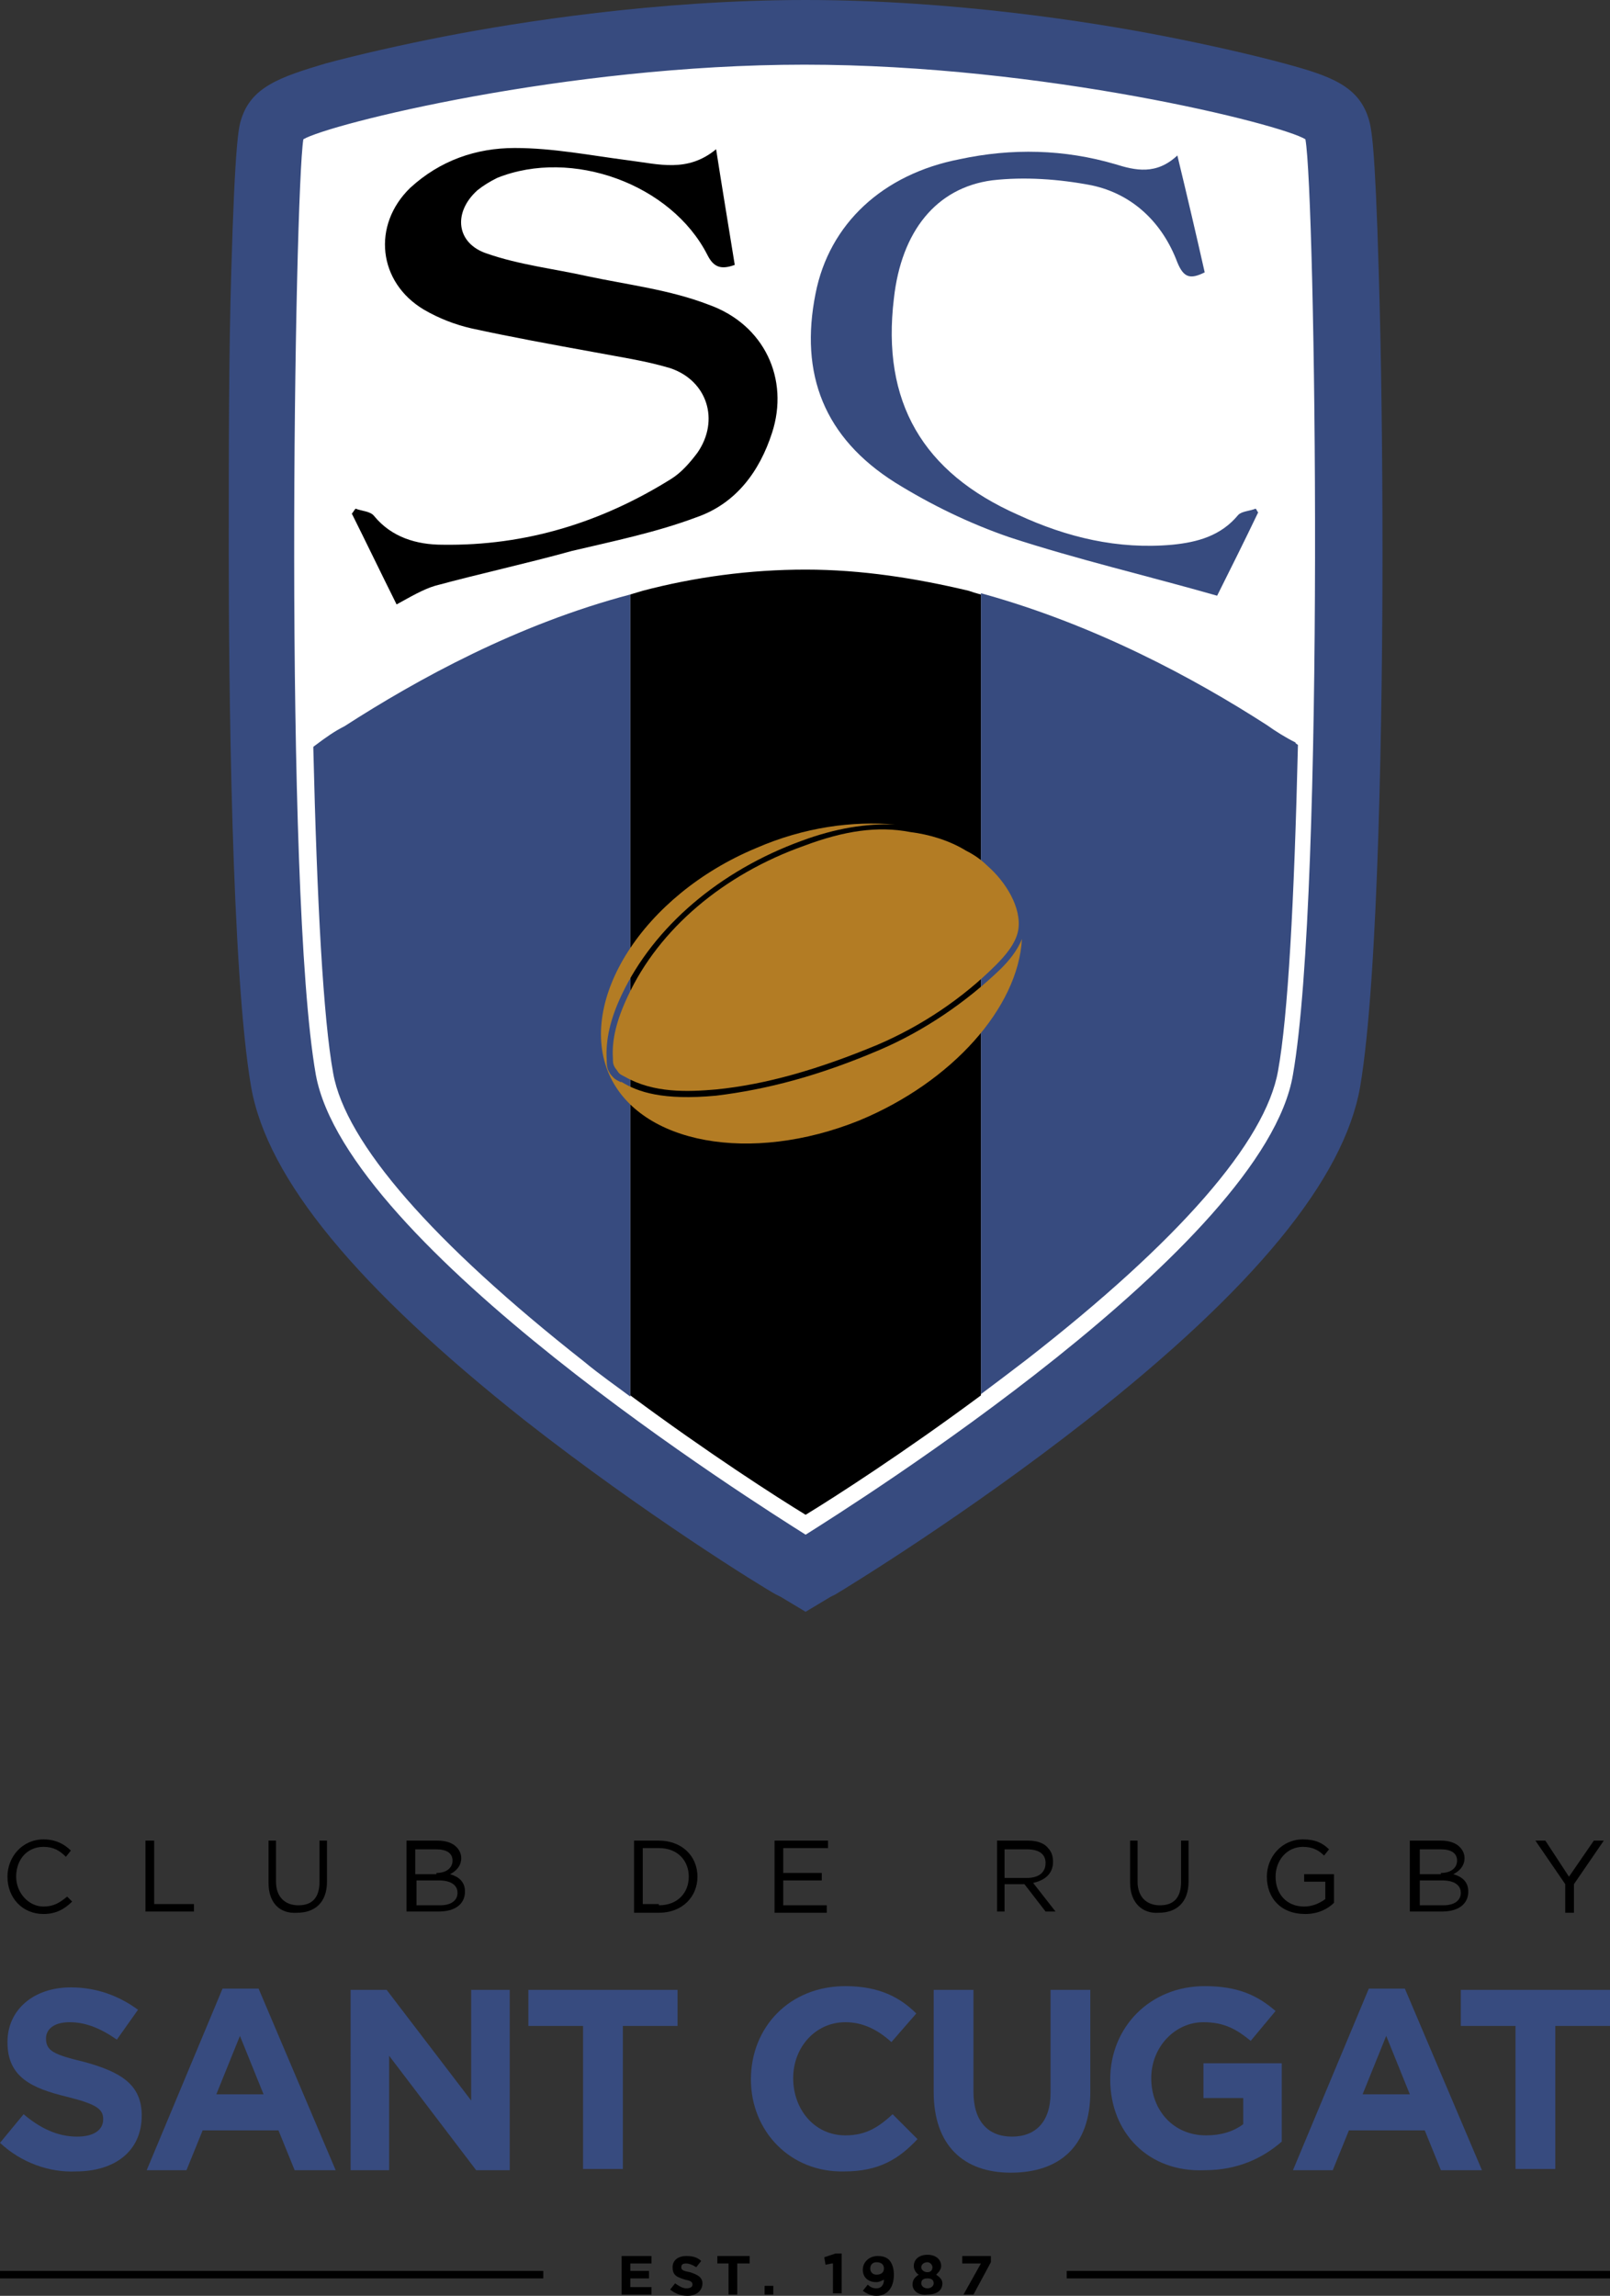 <?xml version="1.0" encoding="utf-8"?>
<!-- Generator: Adobe Illustrator 26.2.1, SVG Export Plug-In . SVG Version: 6.00 Build 0)  -->
<svg version="1.1" id="Capa_1" xmlns="http://www.w3.org/2000/svg" xmlns:xlink="http://www.w3.org/1999/xlink" x="0px" y="0px"
	 viewBox="0 0 129.5 184.6" style="enable-background:new 0 0 129.5 184.6;" xml:space="preserve">
<rect x="0" y="0" width="129.5" height="184.6" fill="#333333" stroke="none"/>
<style type="text/css">
	.st0{fill:#FFFFFF;}
	.st1{fill:#374B7F;}
	.st2{fill:#B37C24;}
</style>
<g>
	<g>
		<g>
			<path class="st0" d="M105.7,10.9c-0.3-1-20.6-6.3-41-6.3c-20.3,0-40.7,5.3-41,6.3C22.9,14,22.2,72,24.7,86.5
				c2.6,15,40,37.7,40,37.7s37.4-22.7,40-37.7C107.3,72,106.7,14,105.7,10.9z"/>
			<g>
				<path class="st1" d="M97.9,47.9c1-2,2.2-4.4,3.3-6.7c-0.1-0.1-0.1-0.2-0.2-0.3c-0.5,0.2-1.1,0.2-1.4,0.5
					c-1.4,1.7-3.3,2.2-5.3,2.4c-4.4,0.4-8.5-0.6-12.4-2.4c-7.7-3.4-11-9.1-10-17.4c0.6-5.4,3.4-8.9,7.9-9.5c2.6-0.3,5.4-0.1,8,0.4
					c3.3,0.7,5.7,3,6.9,6.2c0.5,1.2,1,1.4,2.2,0.8c-0.7-3.1-1.4-6.1-2.2-9.4c-1.7,1.6-3.4,1.2-5,0.7c-4.1-1.2-8.3-1.3-12.5-0.4
					C71,14,66.7,18,65.6,23.6c-1.3,6.5,0.7,11.6,6.4,15.2c2.9,1.8,6,3.3,9.2,4.4C86.7,45,92.3,46.3,97.9,47.9z"/>
				<path class="st1" d="M25.4,59.9c-0.1,0.1-0.2,0.1-0.2,0.2c0.3,12.5,0.8,21.8,1.6,26.2c1,5.6,8,13.6,20.2,23.2
					c1.2,1,2.5,1.9,3.7,2.8V47.8c-9.1,2.4-17.1,6.8-23,10.6C26.9,58.8,26.2,59.3,25.4,59.9z"/>
				<path class="st1" d="M101.9,58.3c-5.9-3.8-13.9-8.1-23-10.6v64.4c1.2-0.9,2.4-1.8,3.7-2.8c12.2-9.5,19.2-17.5,20.2-23.2
					c0.8-4.4,1.3-13.6,1.6-26.2c-0.1-0.1-0.2-0.1-0.2-0.2C103.4,59.3,102.6,58.8,101.9,58.3z"/>
				<path class="st1" d="M110.9,21.9c-0.3-10.5-0.6-11.6-0.8-12.3c-0.8-2.7-3.1-3.5-6.8-4.5c-2.6-0.7-6.1-1.5-9.7-2.2
					C88,1.8,76.7,0,64.8,0c-12,0-23.2,1.8-28.9,2.9c-3.6,0.7-7.1,1.5-9.7,2.2c-3.7,1.1-6,1.9-6.8,4.5c-0.2,0.6-0.5,1.8-0.8,12.3
					c-0.2,6.5-0.2,14.5-0.2,22.6c0,9.8,0.2,33.7,1.8,42.9c1.3,7.4,8.5,16.1,22,26.8c9.7,7.6,19.1,13.4,20.2,14l0.4,0.2l2,1.2l2-1.2
					l0.4-0.2c1-0.6,10.5-6.4,20.2-14c13.5-10.6,20.7-19.4,22-26.8c1.5-8.8,1.8-30.7,1.8-42.9C111.2,36.4,111.1,28.4,110.9,21.9z
					 M64.8,123.4c-3.8-2.4-36.9-23.2-39.4-37c-2.6-14.8-1.7-70.9-1-75.2c2-1.2,21.1-6,40.3-6c19.3,0,38.4,4.8,40.3,6
					c0.8,4.3,1.6,60.3-1,75.2C101.7,100.2,68.6,121,64.8,123.4z M106.9,17.7C106.9,17.7,106.9,17.8,106.9,17.7
					C106.9,17.8,106.9,17.7,106.9,17.7z"/>
			</g>
			<path d="M57,24.5c-3.1-1.2-6.5-1.6-9.8-2.3c-2.7-0.6-5.4-0.9-8-1.8c-2.5-0.8-2.8-3.3-0.8-5.1c0.5-0.4,1-0.7,1.6-1
				c6-2.4,14,0.5,16.9,6.2c0.5,1,1.1,1.2,2.2,0.8c-0.5-3.1-1-6.1-1.5-9.3c-2.3,1.9-4.6,1.2-7,0.9c-3.1-0.4-6.1-1-9.2-1
				c-3.1,0-6,1-8.4,3.2c-3.1,3-2.6,7.6,1.1,9.8c1.2,0.7,2.5,1.2,3.8,1.5c3.2,0.7,6.5,1.3,9.8,1.9c2.1,0.4,4.2,0.7,6.2,1.3
				c3,1,4,4.2,2.2,6.8c-0.6,0.8-1.3,1.6-2.1,2.1c-5.6,3.5-11.7,5.4-18.4,5.3c-2.1,0-4.1-0.6-5.5-2.3c-0.3-0.4-1-0.4-1.5-0.6
				c-0.1,0.1-0.2,0.3-0.3,0.4c1.2,2.4,2.4,4.9,3.6,7.3c1.1-0.6,2.1-1.2,3.1-1.5c3.7-1,7.4-1.8,11-2.8c3.4-0.8,6.8-1.5,10-2.7
				c3.2-1.1,5.1-3.7,6.1-6.8C63.5,30.5,61.5,26.1,57,24.5z"/>
			<path d="M77.9,47.5c-4.2-1-8.6-1.7-13.1-1.7c-4.5,0-8.9,0.6-13.1,1.7c-0.3,0.1-0.7,0.2-1,0.3v64.4c6.2,4.6,11.8,8.2,14.1,9.6
				c2.3-1.4,7.9-5,14.1-9.6V47.8C78.5,47.7,78.2,47.6,77.9,47.5z"/>
		</g>
		<g>
			<path class="st2" d="M64.7,68c-6.5,2.3-11.7,6.7-14.2,12.1c-0.9,1.9-1.3,3.5-1.2,5c0,0.3,0,0.5,0.2,0.8c0.1,0.1,0.2,0.3,0.3,0.4
				l0,0c0.1,0.1,0.3,0.2,0.5,0.3c2.3,1.3,5,1.2,7.3,1c4-0.4,8.2-1.6,13-3.6c3.5-1.5,6.8-3.7,9.5-6.4c0.7-0.7,1.6-1.7,1.8-2.8
				c0.3-1.8-1-3.9-2.5-5.2c-0.5-0.5-1.1-0.9-1.7-1.2c-1.3-0.8-2.9-1.3-4.5-1.5C70.6,66.4,67.9,66.8,64.7,68z"/>
			<path class="st2" d="M82.2,75.5c-0.4,1-1.1,1.8-1.7,2.4c-2.8,2.7-6.2,5-9.7,6.5c-4.9,2.1-9.1,3.2-13.2,3.7
				c-4.3,0.4-6.3-0.3-7.6-1.1c0,0,0,0-0.1,0c-0.2-0.1-0.4-0.2-0.5-0.3c-0.2-0.2-0.3-0.3-0.4-0.5c-0.2-0.3-0.2-0.7-0.2-1
				c-0.1-1.6,0.3-3.3,1.2-5.2c2.6-5.5,7.9-10,14.5-12.4c2.7-1,5.2-1.4,7.5-1.3c-3.4-0.3-7.3,0.2-11.2,1.9C51.7,72,46.4,80.5,49,86.4
				c2.5,5.6,11.4,7.2,20.1,3.7C76.6,87,81.9,81,82.2,75.5z"/>
		</g>
	</g>
	<g>
		<path class="st1" d="M0,172.3l1.9-2.3c1.3,1.1,2.7,1.8,4.3,1.8c1.3,0,2.1-0.5,2.1-1.4v0c0-0.8-0.5-1.2-2.9-1.8
			c-2.9-0.7-4.8-1.6-4.8-4.4v0c0-2.6,2.1-4.4,5.1-4.4c2.1,0,3.9,0.7,5.4,1.8L9.4,164c-1.3-0.9-2.5-1.4-3.8-1.4s-1.9,0.6-1.9,1.3v0
			c0,1,0.6,1.3,3.1,1.9c2.9,0.8,4.6,1.8,4.6,4.3v0c0,2.9-2.2,4.5-5.3,4.5C4,174.7,1.7,173.9,0,172.3z"/>
		<path class="st1" d="M17.9,159.9h2.9l6.2,14.6h-3.3l-1.3-3.2h-6.1l-1.3,3.2h-3.2L17.9,159.9z M21.2,168.4l-1.9-4.7l-1.9,4.7H21.2z
			"/>
		<path class="st1" d="M28.2,160h2.9l6.8,8.9V160h3.1v14.5h-2.7l-7-9.2v9.2h-3.1V160z"/>
		<path class="st1" d="M46.9,162.9h-4.4V160h12v2.9h-4.4v11.5h-3.2V162.9z"/>
		<path class="st1" d="M60.4,167.2L60.4,167.2c0-4.2,3.1-7.5,7.6-7.5c2.7,0,4.4,0.9,5.7,2.2l-2,2.3c-1.1-1-2.3-1.6-3.7-1.6
			c-2.4,0-4.2,2-4.2,4.5v0c0,2.5,1.7,4.6,4.2,4.6c1.7,0,2.7-0.7,3.8-1.7l2,2c-1.5,1.6-3.1,2.6-5.9,2.6
			C63.6,174.7,60.4,171.4,60.4,167.2z"/>
		<path class="st1" d="M75.1,168.2V160h3.2v8.2c0,2.4,1.2,3.6,3.1,3.6c1.9,0,3.1-1.2,3.1-3.5V160h3.2v8.2c0,4.4-2.5,6.5-6.4,6.5
			C77.5,174.7,75.1,172.5,75.1,168.2z"/>
		<path class="st1" d="M89.3,167.2L89.3,167.2c0-4.2,3.2-7.5,7.6-7.5c2.6,0,4.2,0.7,5.7,2l-2,2.4c-1.1-0.9-2.1-1.5-3.8-1.5
			c-2.3,0-4.2,2-4.2,4.5v0c0,2.6,1.8,4.6,4.4,4.6c1.2,0,2.2-0.3,3-0.9v-2.1h-3.2v-2.8h6.3v6.3c-1.5,1.3-3.5,2.3-6.2,2.3
			C92.4,174.7,89.3,171.5,89.3,167.2z"/>
		<path class="st1" d="M110.1,159.9h2.9l6.2,14.6h-3.3l-1.3-3.2h-6.1l-1.3,3.2h-3.2L110.1,159.9z M113.4,168.4l-1.9-4.7l-1.9,4.7
			H113.4z"/>
		<path class="st1" d="M121.9,162.9h-4.4V160h12v2.9h-4.4v11.5h-3.2V162.9z"/>
	</g>
	<rect x="85.8" y="182.6" width="43.7" height="0.6"/>
	<rect x="0" y="182.6" width="43.7" height="0.6"/>
	<g>
		<path d="M0.6,150.9L0.6,150.9c0-1.6,1.2-3,2.9-3c1,0,1.7,0.4,2.2,0.9l-0.4,0.5c-0.5-0.5-1-0.8-1.8-0.8c-1.3,0-2.2,1-2.2,2.4v0
			c0,1.3,1,2.4,2.2,2.4c0.8,0,1.3-0.3,1.9-0.8l0.4,0.4c-0.6,0.6-1.3,1-2.3,1C1.8,153.9,0.6,152.6,0.6,150.9z"/>
		<path d="M11.8,148h0.6v5.1h3.2v0.6h-3.9V148z"/>
		<path d="M21.6,151.4V148h0.6v3.3c0,1.2,0.7,1.9,1.8,1.9c1.1,0,1.7-0.6,1.7-1.9V148h0.6v3.3c0,1.7-1,2.5-2.4,2.5
			C22.5,153.9,21.6,153,21.6,151.4z"/>
		<path d="M32.8,148h2.4c0.7,0,1.2,0.2,1.5,0.5c0.2,0.2,0.4,0.5,0.4,0.9v0c0,0.7-0.5,1.1-0.9,1.3c0.7,0.2,1.2,0.6,1.2,1.4v0
			c0,1-0.8,1.6-2.1,1.6h-2.6V148z M35.1,150.6c0.8,0,1.3-0.4,1.3-1v0c0-0.6-0.5-0.9-1.3-0.9h-1.7v2H35.1z M35.4,153.2
			c0.9,0,1.4-0.4,1.4-1v0c0-0.6-0.5-1-1.5-1h-1.8v2H35.4z"/>
		<path d="M51,148h2c1.8,0,3.1,1.2,3.1,2.9v0c0,1.6-1.2,2.9-3.1,2.9h-2V148z M53,153.2c1.5,0,2.4-1,2.4-2.3v0c0-1.3-0.9-2.3-2.4-2.3
			h-1.3v4.5H53z"/>
		<path d="M62.4,148h4.2v0.6H63v2h3.1v0.6H63v2h3.5v0.6h-4.2V148z"/>
		<path d="M80.2,148h2.5c0.7,0,1.3,0.2,1.6,0.6c0.3,0.3,0.4,0.7,0.4,1.1v0c0,1-0.7,1.5-1.6,1.7l1.8,2.3h-0.8l-1.7-2.2h0h-1.6v2.2
			h-0.6V148z M82.6,151c0.9,0,1.5-0.4,1.5-1.2v0c0-0.7-0.5-1.1-1.5-1.1h-1.8v2.3H82.6z"/>
		<path d="M90.9,151.4V148h0.6v3.3c0,1.2,0.7,1.9,1.8,1.9c1.1,0,1.7-0.6,1.7-1.9V148h0.6v3.3c0,1.7-1,2.5-2.4,2.5
			C91.9,153.9,90.9,153,90.9,151.4z"/>
		<path d="M101.9,150.9L101.9,150.9c0-1.6,1.2-3,2.9-3c1,0,1.6,0.3,2.1,0.8l-0.4,0.5c-0.4-0.4-0.9-0.7-1.7-0.7
			c-1.3,0-2.2,1.1-2.2,2.4v0c0,1.4,0.9,2.4,2.3,2.4c0.7,0,1.3-0.3,1.7-0.6v-1.4h-1.7v-0.6h2.4v2.3c-0.5,0.5-1.3,0.9-2.3,0.9
			C103,153.9,101.9,152.6,101.9,150.9z"/>
		<path d="M113.5,148h2.4c0.7,0,1.2,0.2,1.5,0.5c0.2,0.2,0.4,0.5,0.4,0.9v0c0,0.7-0.5,1.1-0.9,1.3c0.7,0.2,1.2,0.6,1.2,1.4v0
			c0,1-0.8,1.6-2.1,1.6h-2.6V148z M115.9,150.6c0.8,0,1.3-0.4,1.3-1v0c0-0.6-0.5-0.9-1.3-0.9h-1.7v2H115.9z M116.1,153.2
			c0.9,0,1.4-0.4,1.4-1v0c0-0.6-0.5-1-1.5-1h-1.8v2H116.1z"/>
		<path d="M125.9,151.5l-2.4-3.5h0.8l1.9,2.9l2-2.9h0.8l-2.4,3.5v2.3h-0.7V151.5z"/>
	</g>
	<g>
		<path d="M50,181.4h2.4v0.6h-1.7v0.6h1.5v0.6h-1.5v0.7h1.7v0.6H50V181.4z"/>
		<path d="M53.9,184.1l0.4-0.5c0.3,0.2,0.6,0.4,0.9,0.4c0.3,0,0.5-0.1,0.5-0.3v0c0-0.2-0.1-0.3-0.6-0.4c-0.6-0.2-1-0.3-1-1v0
			c0-0.6,0.5-0.9,1.1-0.9c0.5,0,0.9,0.1,1.2,0.4l-0.4,0.5c-0.3-0.2-0.6-0.3-0.8-0.3c-0.3,0-0.4,0.1-0.4,0.3v0c0,0.2,0.1,0.3,0.7,0.4
			c0.6,0.2,1,0.4,1,0.9v0c0,0.6-0.5,1-1.2,1C54.7,184.6,54.3,184.4,53.9,184.1z"/>
		<path d="M58.7,182h-1v-0.6h2.6v0.6h-1v2.5h-0.7V182z"/>
		<path d="M61.5,183.8h0.7v0.7h-0.7V183.8z"/>
		<path d="M66.9,182l-0.5,0.1l-0.1-0.6l0.9-0.3h0.5v3.2h-0.7V182z"/>
		<path d="M69.4,184.2l0.4-0.5c0.2,0.2,0.4,0.3,0.7,0.3c0.4,0,0.6-0.3,0.6-0.7c-0.2,0.1-0.4,0.2-0.6,0.2c-0.7,0-1.1-0.4-1.1-1v0
			c0-0.6,0.5-1.1,1.2-1.1c0.4,0,0.7,0.1,0.9,0.3c0.2,0.2,0.4,0.6,0.4,1.2v0c0,1-0.5,1.7-1.4,1.7C70,184.6,69.7,184.4,69.4,184.2z
			 M71.1,182.4L71.1,182.4c0-0.3-0.2-0.5-0.6-0.5c-0.3,0-0.5,0.2-0.5,0.5v0c0,0.3,0.2,0.5,0.5,0.5C70.9,182.9,71.1,182.7,71.1,182.4
			z"/>
		<path d="M73.4,183.7L73.4,183.7c0-0.4,0.2-0.6,0.5-0.8c-0.2-0.1-0.4-0.4-0.4-0.7v0c0-0.5,0.4-0.9,1.1-0.9c0.7,0,1.1,0.4,1.1,0.9v0
			c0,0.3-0.2,0.5-0.4,0.7c0.3,0.2,0.5,0.4,0.5,0.7v0c0,0.6-0.5,0.9-1.2,0.9C73.9,184.6,73.4,184.2,73.4,183.7z M75.1,183.6
			L75.1,183.6c0-0.3-0.2-0.4-0.5-0.4c-0.3,0-0.5,0.1-0.5,0.4v0c0,0.2,0.2,0.4,0.5,0.4C74.9,184,75.1,183.8,75.1,183.6z M75,182.3
			L75,182.3c0-0.2-0.2-0.4-0.4-0.4c-0.3,0-0.5,0.2-0.5,0.4v0c0,0.2,0.2,0.4,0.5,0.4C74.9,182.7,75,182.5,75,182.3z"/>
		<path d="M78.9,182h-1.5v-0.6h2.3v0.5l-1.4,2.6h-0.8L78.9,182z"/>
	</g>
</g>
</svg>
